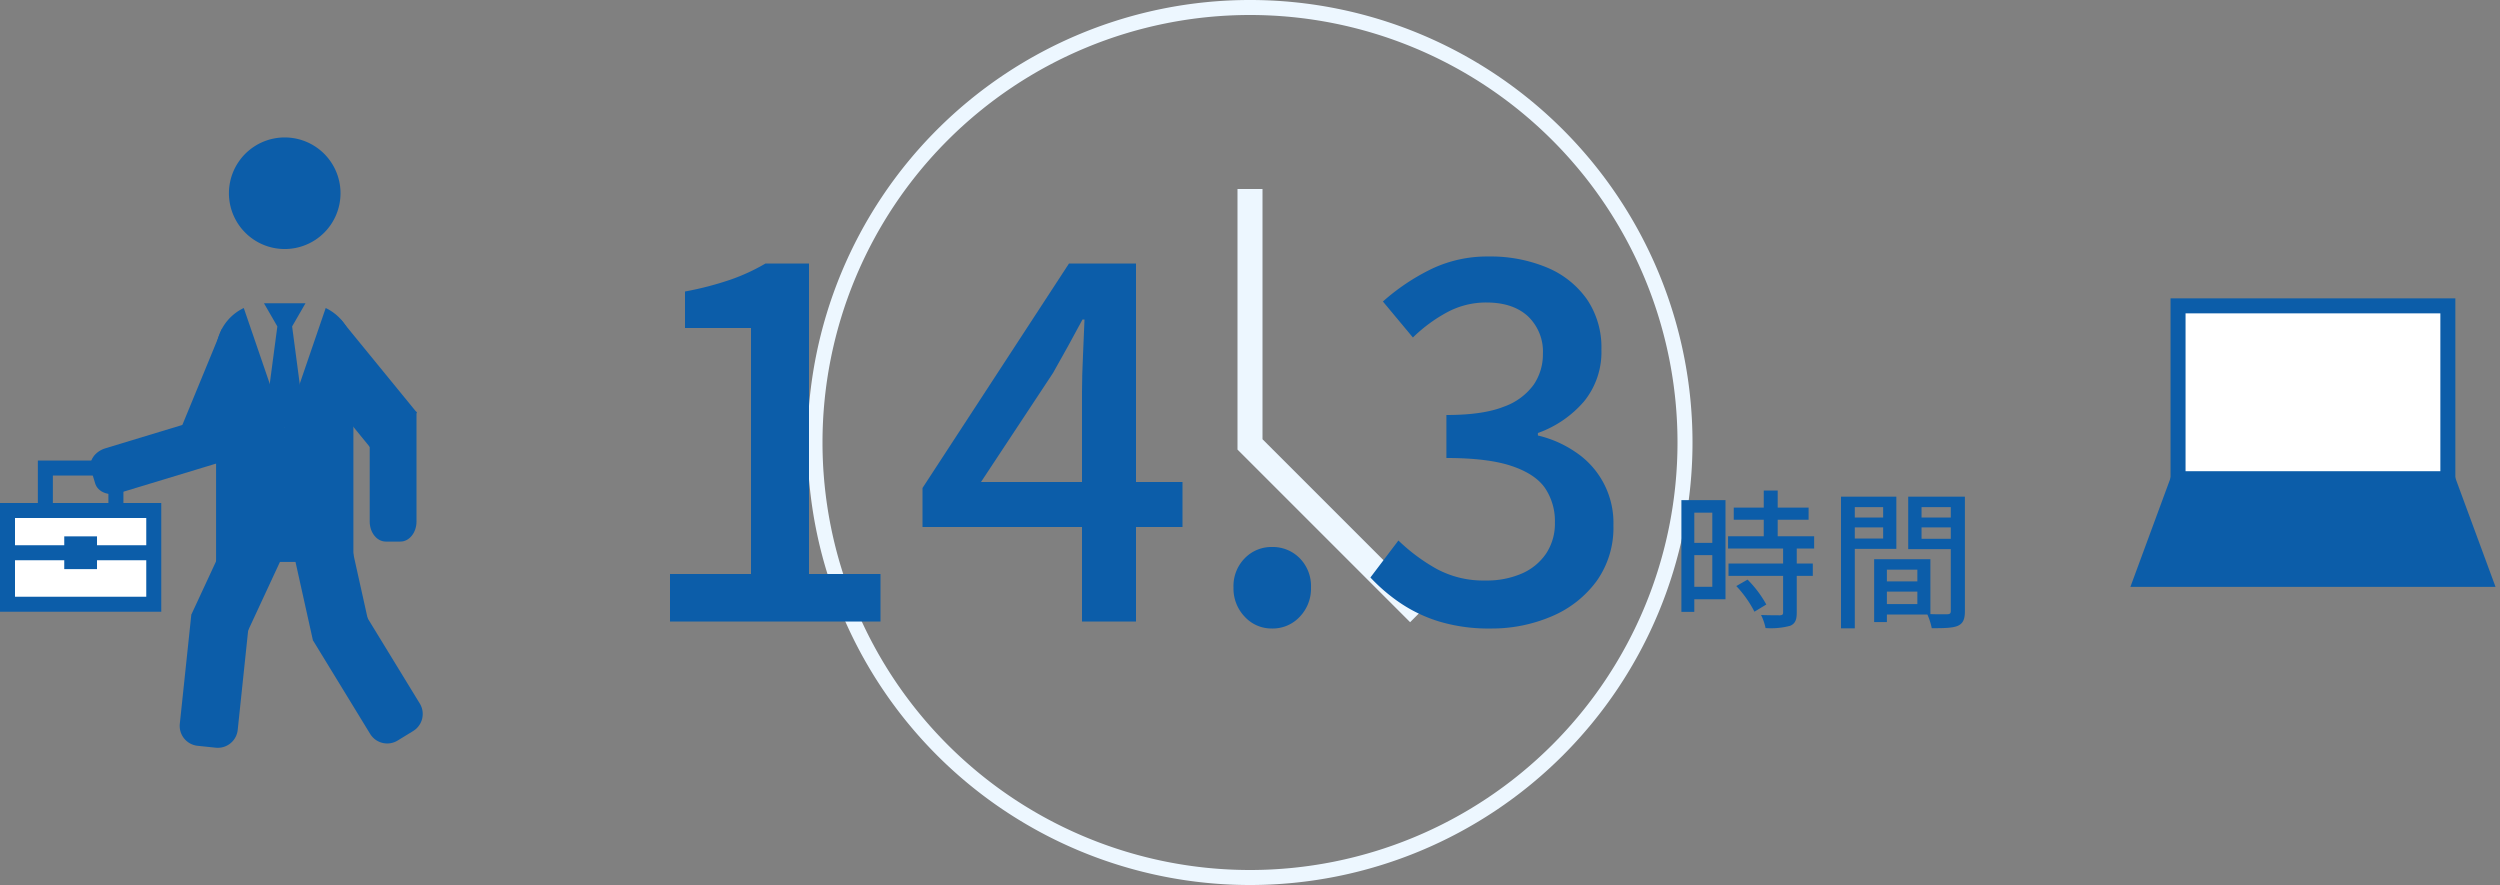 <svg xmlns="http://www.w3.org/2000/svg" xmlns:xlink="http://www.w3.org/1999/xlink" width="500" height="177" viewBox="0 0 500 177">
  <rect x="0" y="0" width="500" height="177" fill="#808080" stroke="none"/>
  <defs>
    <clipPath id="clip-path">
      <rect id="長方形_57562" data-name="長方形 57562" width="74.816" height="58.951" fill="none"/>
    </clipPath>
    <clipPath id="clip-path-3">
      <rect id="長方形_57570" data-name="長方形 57570" width="84.545" height="122.074" transform="translate(0 0)" fill="none"/>
    </clipPath>
    <clipPath id="clip-path-4">
      <rect id="長方形_66068" data-name="長方形 66068" width="188.682" height="74.4" transform="translate(0 0)" fill="#0c5da9"/>
    </clipPath>
  </defs>
  <g id="img_zangyo" transform="translate(-180 -1537.5)">
    <g id="グループ_33154" data-name="グループ 33154" transform="translate(1.5 14)">
      <path id="パス_122380" data-name="パス 122380" d="M54.311,12.878V63.955L88.1,97.743" transform="translate(374.189 1548.428)" fill="none" stroke="#edf7ff" stroke-width="5"/>
      <path id="パス_122383" data-name="パス 122383" d="M87,0A87,87,0,1,1,0,87,87,87,0,0,1,87,0Z" transform="translate(341.5 1525)" fill="none" stroke="#edf7ff" stroke-width="3"/>
    </g>
    <path id="パス_122575" data-name="パス 122575" d="M8.46,14.24v6.03H4.86V14.24ZM4.86,29.06V22.73h3.6v6.33ZM11.1,11.72H2.28V34.07H4.86V31.55H11.1Zm2.16,17.19a22.252,22.252,0,0,1,3.63,5.13l2.37-1.44a22.094,22.094,0,0,0-3.75-4.98Zm15.57-7.5V18.95H21.54v-3.3h6.18V13.22H21.54V9.8H18.75v3.42h-6v2.43h6v3.3H11.61v2.46H22.62v3H11.7v2.46H22.62v7.32c0,.42-.15.54-.63.57-.45,0-2.1,0-3.78-.06a10.386,10.386,0,0,1,.9,2.61,14.751,14.751,0,0,0,4.92-.45c.99-.42,1.32-1.17,1.32-2.61V26.87h3.21V24.41H25.35v-3Zm13.8-8.28V15.2H36.96V13.13ZM36.96,19.4V17.18h5.67V19.4Zm8.31,2.07V11.03H34.2V37.37h2.76V21.47Zm5.04-2.01V17.18h5.85v2.28Zm5.85-6.33V15.2H50.31V13.13ZM43.38,32.51V30.02h6.09v2.49Zm6.09-6.87v2.34H43.38V25.64Zm9.51-14.61H47.64v10.5h8.52V33.86c0,.51-.15.66-.69.69-.48,0-1.92.03-3.39-.03V23.54H40.83V36.11h2.55v-1.5h8.1a12.5,12.5,0,0,1,.87,2.73c2.52,0,4.17-.03,5.22-.48,1.08-.48,1.41-1.38,1.41-2.97Z" transform="translate(514 1625.8)" fill="#0c5da9"/>
    <g id="グループ_33151" data-name="グループ 33151" transform="translate(605.184 1596.549)">
      <rect id="長方形_57560" data-name="長方形 57560" width="53.962" height="34.582" transform="translate(10.426 2.121)" fill="#fff"/>
      <g id="グループ_33148" data-name="グループ 33148" transform="translate(0 0)">
        <g id="グループ_33147" data-name="グループ 33147" clip-path="url(#clip-path)">
          <rect id="長方形_57561" data-name="長方形 57561" width="53.962" height="34.582" transform="translate(10.426 2.121)" fill="none" stroke="#0c5da9" stroke-miterlimit="10" stroke-width="3"/>
        </g>
      </g>
      <path id="パス_122413" data-name="パス 122413" d="M70.881,46.049H2.153L9.536,26.034H63.5Z" transform="translate(0.891 10.781)" fill="#0c5da9"/>
      <g id="グループ_33150" data-name="グループ 33150" transform="translate(0 0)">
        <g id="グループ_33149" data-name="グループ 33149" clip-path="url(#clip-path)">
          <path id="パス_122414" data-name="パス 122414" d="M70.881,46.049H2.153L9.536,26.034H63.5Z" transform="translate(0.891 10.781)" fill="none" stroke="#0c5da9" stroke-miterlimit="10" stroke-width="3"/>
        </g>
      </g>
    </g>
    <g id="グループ_33164" data-name="グループ 33164" transform="translate(180 1564.987)">
      <g id="グループ_33163" data-name="グループ 33163" clip-path="url(#clip-path-3)">
        <path id="パス_122420" data-name="パス 122420" d="M60.958,33.162h0Z" fill="#00488f"/>
        <path id="パス_122421" data-name="パス 122421" d="M65.14,34.118l-8.192,23.9L48.755,34.117a9.708,9.708,0,0,0-5.539,8.765V84.9H70.677V42.88a9.711,9.711,0,0,0-5.537-8.762" fill="#0c5da9"/>
        <path id="パス_122422" data-name="パス 122422" d="M61.1,33.162H52.792L55.469,37.8,52.953,56.806a1.076,1.076,0,0,0,1.067,1.217h5.855a1.075,1.075,0,0,0,1.066-1.217L58.425,37.8Z" fill="#0c5da9"/>
        <path id="パス_122423" data-name="パス 122423" d="M67.885,8.964A11.158,11.158,0,1,1,54.747.221,11.158,11.158,0,0,1,67.885,8.964" fill="#0c5da9"/>
        <rect id="長方形_57565" data-name="長方形 57565" width="11.638" height="20.467" transform="translate(58.142 80.591) rotate(-12.527)" fill="#0c5da9"/>
        <path id="パス_122424" data-name="パス 122424" d="M44.353,38.357h0c5.943,2.446,9.006,8.692,6.842,13.95L46.56,63.566,35.8,59.135Z" fill="#0c5da9"/>
        <path id="パス_122425" data-name="パス 122425" d="M62.576,100.551,72.5,94.482,83.957,113.22a4,4,0,0,1-1.327,5.5l-3.1,1.9a4,4,0,0,1-5.5-1.327Z" fill="#0c5da9"/>
        <rect id="長方形_57566" data-name="長方形 57566" width="20.467" height="11.638" transform="translate(38.256 95.455) rotate(-65.098)" fill="#0c5da9"/>
        <path id="パス_122426" data-name="パス 122426" d="M38.264,95.436l11.572,1.216-2.294,21.84a4,4,0,0,1-4.4,3.56l-3.62-.38a4,4,0,0,1-3.56-4.4Z" fill="#0c5da9"/>
        <path id="パス_122427" data-name="パス 122427" d="M68.158,36.41h0c-4.977,4.066-5.89,11.185-2.038,15.9l8.249,10.1,9.015-7.363Z" fill="#0c5da9"/>
        <path id="パス_122428" data-name="パス 122428" d="M73.944,54.867H83.3v21.96c0,2.209-1.44,4-3.216,4H77.158c-1.776,0-3.216-1.791-3.216-4Z" fill="#0c5da9"/>
        <path id="パス_122429" data-name="パス 122429" d="M42.1,55.795l2.716,8.952L23.8,71.123c-2.114.642-4.245-.216-4.761-1.915l-.849-2.8c-.516-1.7.78-3.6,2.894-4.238Z" fill="#0c5da9"/>
        <rect id="長方形_57567" data-name="長方形 57567" width="29.253" height="18.747" transform="translate(1.5 74.613)" fill="#fff"/>
        <rect id="長方形_57568" data-name="長方形 57568" width="29.253" height="18.747" transform="translate(1.5 74.613)" fill="none" stroke="#0c5da9" stroke-miterlimit="10" stroke-width="3"/>
        <path id="パス_122430" data-name="パス 122430" d="M23.182,74.614V66.122H9.071v8.492" fill="none" stroke="#0c5da9" stroke-miterlimit="10" stroke-width="3"/>
        <rect id="長方形_57569" data-name="長方形 57569" width="6.551" height="6.551" transform="translate(12.851 79.786)" fill="#0c5da9"/>
        <line id="線_43213" data-name="線 43213" x2="29.253" transform="translate(1.5 83.062)" fill="none" stroke="#0c5da9" stroke-miterlimit="10" stroke-width="3"/>
      </g>
    </g>
    <g id="グループ_35812" data-name="グループ 35812" transform="translate(314 1588.8)">
      <g id="グループ_35812-2" data-name="グループ 35812" clip-path="url(#clip-path-4)">
        <path id="パス_122775" data-name="パス 122775" d="M0,73V63.5H16.2V14.3H3V7a64.259,64.259,0,0,0,9.05-2.35A39.179,39.179,0,0,0,19.1,1.4h8.7V63.5H42.1V73Z" fill="#0c5da9"/>
        <path id="パス_122776" data-name="パス 122776" d="M82.4,73V27q0-3,.2-7.25t.3-7.15h-.4q-1.4,2.6-2.85,5.25T76.6,23.3L62.2,45.1h40.3v9h-52V46.3L79.8,1.4H93.2V73Z" fill="#0c5da9"/>
        <path id="パス_122777" data-name="パス 122777" d="M120.4,74.4a7.267,7.267,0,0,1-5.45-2.35,8.126,8.126,0,0,1-2.25-5.85,7.914,7.914,0,0,1,2.25-5.85,7.42,7.42,0,0,1,5.45-2.25,7.543,7.543,0,0,1,5.55,2.25,7.914,7.914,0,0,1,2.25,5.85,8.126,8.126,0,0,1-2.25,5.85,7.383,7.383,0,0,1-5.55,2.35" fill="#0c5da9"/>
        <path id="パス_122778" data-name="パス 122778" d="M164.081,74.4a34.186,34.186,0,0,1-10.25-1.4,28.994,28.994,0,0,1-7.85-3.75,35.388,35.388,0,0,1-5.9-5.05l5.6-7.4a37.161,37.161,0,0,0,7.5,5.6,19.611,19.611,0,0,0,9.9,2.4,17.581,17.581,0,0,0,7.3-1.4,11.289,11.289,0,0,0,4.85-4,10.852,10.852,0,0,0,1.75-6.2,11.837,11.837,0,0,0-1.95-6.85q-1.95-2.85-6.7-4.45t-13.05-1.6V31.7q7.3,0,11.45-1.65a12.524,12.524,0,0,0,6-4.4,10.773,10.773,0,0,0,1.85-6.15,9.733,9.733,0,0,0-3-7.55q-3-2.75-8.3-2.75a16.4,16.4,0,0,0-7.849,1.95,30.482,30.482,0,0,0-6.851,5.05l-6-7.2a42.853,42.853,0,0,1,9.6-6.45A25.752,25.752,0,0,1,163.682,0a29.309,29.309,0,0,1,11.7,2.2,18.379,18.379,0,0,1,8,6.35,17.107,17.107,0,0,1,2.9,10.05,15.641,15.641,0,0,1-3.45,10.35,21.751,21.751,0,0,1-9.25,6.35v.5a22.318,22.318,0,0,1,7.65,3.4,16.984,16.984,0,0,1,7.451,14.6,18.34,18.34,0,0,1-3.351,11.1,21.442,21.442,0,0,1-8.95,7.05,30.368,30.368,0,0,1-12.3,2.45" fill="#0c5da9"/>
      </g>
    </g>
  </g>
</svg>
